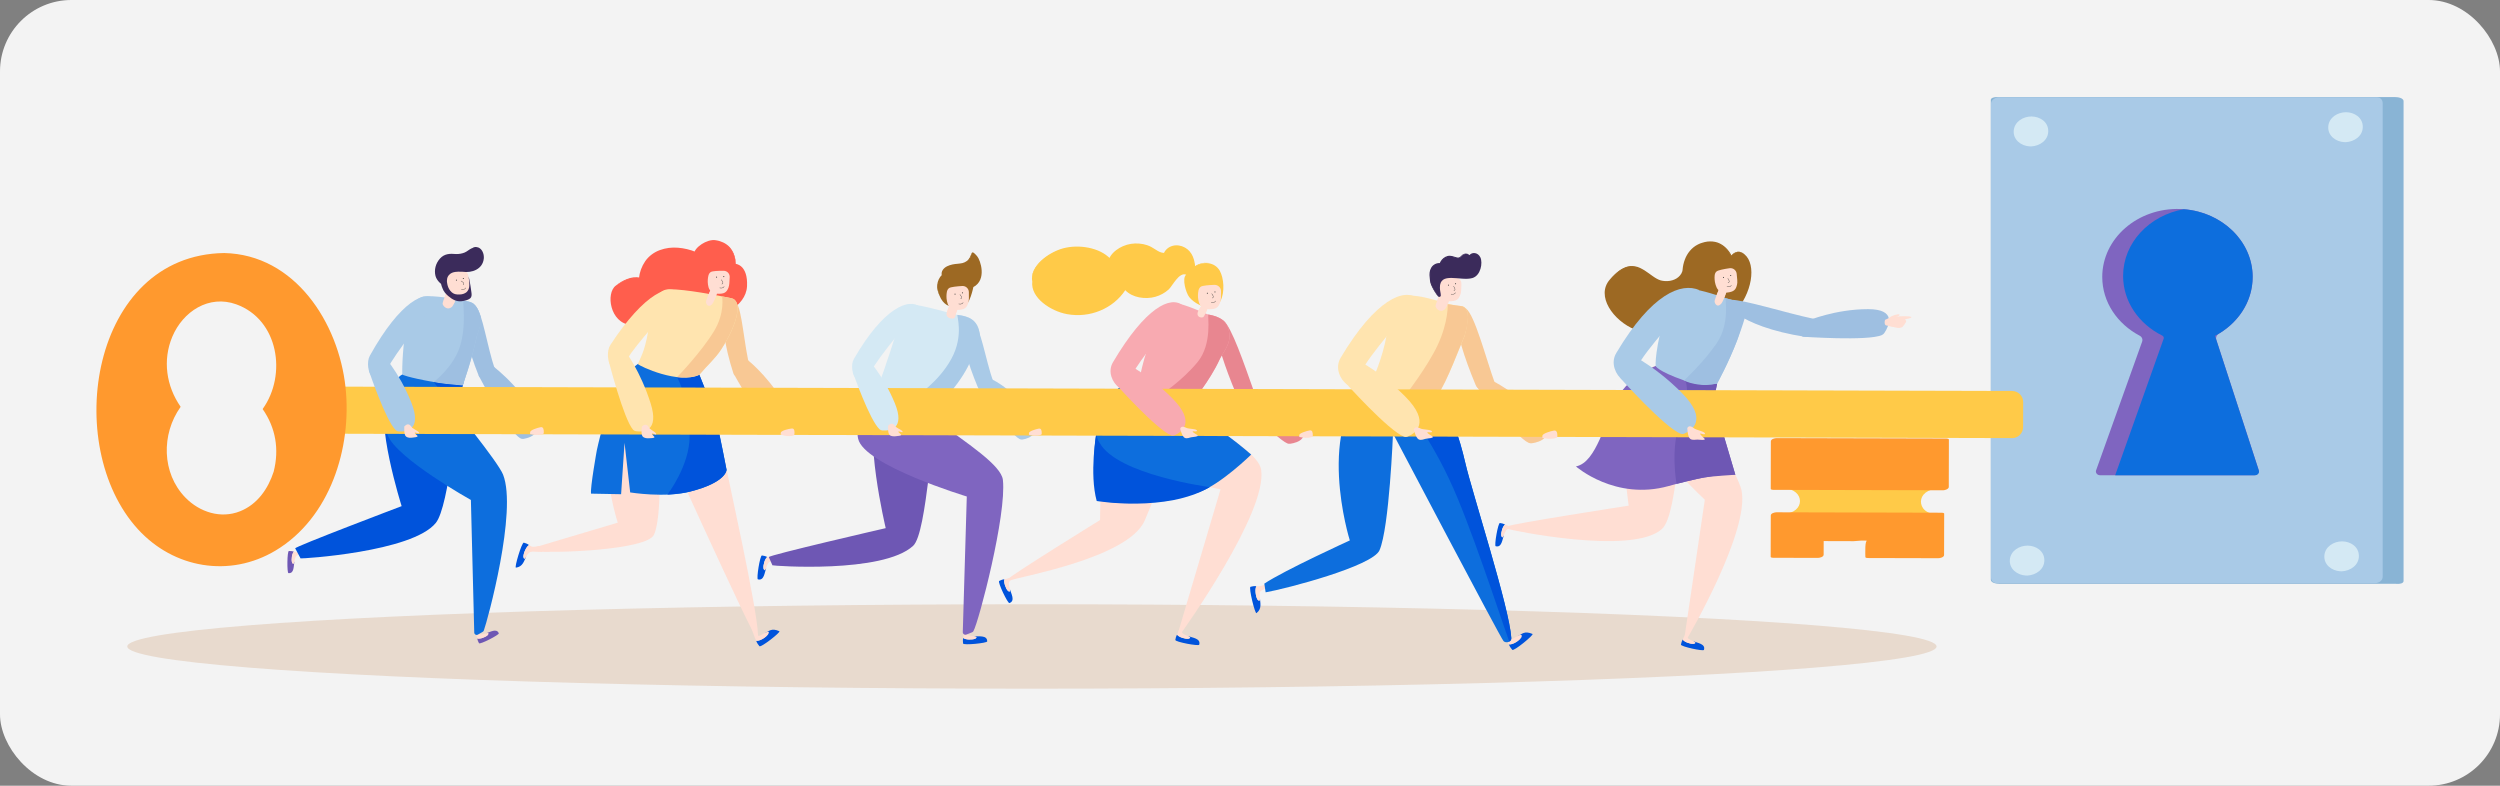 <?xml version="1.0" encoding="UTF-8"?><svg id="_レイヤー_2" xmlns="http://www.w3.org/2000/svg" viewBox="0 0 700 220"><rect x="0" y="0" width="700" height="220" fill="#808080" stroke="none"/><defs><style>.cls-1{fill:#f3f3f3;}.cls-2{fill:#f8aab1;}.cls-3{fill:#f8c894;}.cls-4{fill:#0053db;}.cls-5{fill:#e8dace;}.cls-6{fill:#e88690;}.cls-7{fill:#ffded3;}.cls-8{fill:#ffe4af;}.cls-9{fill:#ffca48;}.cls-10{fill:#ff992e;}.cls-11{fill:#ff5e4d;}.cls-12{fill:#7f65c0;}.cls-13{fill:#9ebfe1;}.cls-14{fill:#9d6923;}.cls-15{fill:#333;}.cls-16{fill:#a9cae7;}.cls-17{fill:#d4e9f4;}.cls-18{fill:#0d6edd;}.cls-19{fill:#6e57b4;}.cls-20{fill:#89b4d5;}.cls-21{fill:#3b2b5b;}.cls-22{fill:none;stroke:#333;stroke-linecap:round;stroke-linejoin:round;stroke-width:.1px;}</style></defs><g id="design-text"><g><rect class="cls-1" y="0" width="700" height="220" rx="20" ry="20"/><g><g><ellipse class="cls-5" cx="288.94" cy="181.01" rx="253.3" ry="11.82"/><g><g><path class="cls-19" d="m80.76,160.47c1.65.18,1.43-1.98,1.67-3.23-.21.34-.5.76-.66.23-.24-.77-.03-2.47.52-2.99-.42-.18-1-.22-1.4-.2-.51.02-.56,6.14-.13,6.19Z"/><path class="cls-7" d="m81.76,157.47c.16.53.53.68.65-.13.1-.72.35-1.32.41-1.45.14-.34.68-.48.68-.48v-.65s-1.1-.23-1.22-.28c-.55.51-.76,2.22-.52,2.99Z"/></g><path class="cls-4" d="m108.66,111.23c-4.03,5.68,3.8,30.49,3.8,30.49,0,0-30.08,11.39-29.8,11.82l1.5,2.81c.09.13,31.26-1.74,37.87-9.94,3.84-4.77,5.79-31.67,7.96-40.23,1-3.96-18.68,1.32-21.34,5.06Z"/><g><path class="cls-19" d="m139.67,177.34c-.61-1.54-2.42-.34-3.64.02.4.02.9.09.51.48-.57.57-2.18,1.17-2.89.93.04.46.27.99.47,1.33.25.45,5.7-2.36,5.54-2.76Z"/><path class="cls-7" d="m136.55,177.84c.39-.39.35-.79-.42-.51-.69.25-1.33.3-1.47.31-.37.03-.74-.38-.74-.38l-.58.3s.31,1.08.32,1.21c.71.25,2.32-.36,2.89-.93Z"/></g><path class="cls-18" d="m108.55,121.84c2.47,6.51,23.3,18.15,23.3,18.15l.94,37.14c.02.51.58.82,1.02.56l1.37-.79c.14-.08.24-.2.29-.35,1.01-2.71,9.42-33.44,5.39-43.66-1.44-3.64-14.68-19.8-14.68-19.8,0,0-1.14-7.36-2.05-8.11-1.81.19-7.99-3.74-12.91.96-4.79,4.57-3.8,12.92-2.67,15.9Z"/><path class="cls-13" d="m133.25,85.82c-3.16-3.12-5.63,3.4.77,19.34.69,1.72,5.49.96,4.61-1.59-2.27-6.62-3.52-15.91-5.38-17.75Z"/><path class="cls-13" d="m134.02,105.15s7.99,15.48,11.7,17.58c.28.16.61.21.92.15,2.18-.38,6.93-2.02,1.67-9.46-5.94-8.41-12.49-12.54-12.49-12.54,0,0,1.77,1.12-1.81,4.27Z"/><path class="cls-16" d="m118.72,83.01c2.53-.41,9.4.81,10.04.91,2.71.43,4.78.72,5.69,4.57.53,2.22-.71,4.53-.98,5.83-1.28,6.21-3.89,13.54-3.89,13.54,0,0-3.2,0-8.17-.89-7.45-1.34-8.76-2.07-8.76-2.07,0,0-.3-4.79,1.33-16.33.1-.74,1.77-5.08,4.74-5.57Z"/><g><path class="cls-7" d="m126.02,79.69s-2.28,4.81-2.07,5.48c.21.67,1.37,1.81,2.55.79,1.17-1.03,1.68-5.65,1.68-5.65l-2.16-.61Z"/><path class="cls-7" d="m126.46,78.07s-1.78,4.26-1.88,4.9c-.21,1.43,2.16,2.65,2.51,2.08.77-1.26,1.52-6.37,1.52-6.37l-2.16-.61Z"/></g><path class="cls-13" d="m129.77,84.19c2.71.43,3.32.4,4.7,4.14.79,2.14-.73,4.69-1,5.99-1.28,6.21-3.89,13.54-3.89,13.54,0,0-2.83-.16-3.77-.26-1.1-.12-4.39-.64-4.39-.64,0,0,5.42-4.04,7.32-9.82,2-6.06.7-13.02,1.03-12.97Z"/><path class="cls-7" d="m131.51,80.2c.12-.42-.14-1.88-.4-3.1-.21-1.01-1.22-1.64-2.22-1.4-1.55.37-3.25.87-3.66,1.27-.65.62-.47,1.68-.36,2.47.11.79.6,2.17,1.19,2.74.54.53,1.9.84,2.61.7,2.15-.42,2.66-1.09,2.84-2.68Z"/><path class="cls-21" d="m125.56,82.94c-.71-.61-1.36-1.32-1.68-2.26,0,0,0,0,0-.01-.16-.36-.28-.72-.36-1.08-.03-.06-.06-.12-.09-.19-.02,0-.04,0-.06-.02-.65-.53-1.25-1.38-1.43-2.1-.43-1.73.04-3.53,1.25-4.88,1.28-1.43,2.87-1.41,4.5-1.27.81.02,1.65-.11,2.4-.42.69-.29,1.22-.82,1.89-1.14.11-.05.21-.09.32-.13.59-.42,1.45-.36,2.08.11.84.62,1.19,1.87,1.08,2.87-.32,2.98-3.35,4.07-5.95,3.67-.41-.02-.82-.03-1.23-.02-1.1.04-2.19.24-2.82,1.27-.26.43-.31.89-.33,1.35.02.12.03.25.04.37,0,.06.01.11.02.17.11.8.39,1.58.9,2.2.46.56,1.04.97,1.92,1.02.98.06,1.73-.04,2.44-.51.2-.13.76-.64.9-1.44.21-1.21-.19-3.14-.17-3.1.35.84.84,4.58.85,4.71,0,0,0,.02,0,.03.04.36.04.64-.05.87-.03.1-.06.19-.11.27-.42.68-1.85.97-2.56,1.06-1.47.19-2.69-.5-3.73-1.4Z"/></g><path class="cls-4" d="m121.42,106.97l6.26,7.97.02-7.16s-4.6-.36-6.28-.8Z"/><g><path class="cls-11" d="m206.02,73.9s.07-5.65-5.74-6.38c-1.99-.25-5.12,1.71-5.57,3.36,0,0-6.06-2.67-11.04.04-4.15,2.25-4.52,7.07-4.52,7.07,0,0-2.57-1-6.69,1.96-2.89,2.08-1.7,10.47,4.12,11.04,9.1.89,10.97-7.33,24.26-2.23,0,0,8.04-2.63,8.33-8.62.29-5.99-3.14-6.25-3.14-6.25Z"/><path class="cls-11" d="m206.02,73.9c-.12-1.35-.55-2.68-1.35-3.74-.78-1.08-1.96-1.79-3.22-2.13-.64-.15-1.3-.3-1.91-.21-.63.09-1.25.32-1.82.61-.58.3-1.13.66-1.61,1.08-.48.42-.89.94-1.05,1.47l-.12.38-.38-.15c-1.5-.58-3.14-.96-4.76-1.07-1.62-.13-3.27.03-4.79.58-1.52.53-2.87,1.51-3.81,2.82-.96,1.29-1.6,2.87-1.83,4.46l-.04.29-.27-.09c-.49-.17-1.11-.19-1.68-.15-.58.04-1.16.16-1.72.34-.57.17-1.11.41-1.65.67l-.79.42-.77.47c.48-.36.96-.72,1.48-1.03.53-.3,1.06-.58,1.63-.79.57-.22,1.16-.39,1.77-.47.62-.07,1.23-.08,1.89.11l-.32.2c.17-1.73.77-3.38,1.75-4.82.99-1.43,2.47-2.53,4.1-3.12,1.63-.61,3.39-.81,5.1-.67,1.72.14,3.38.54,4.99,1.19l-.5.24c.25-.78.76-1.33,1.29-1.8.54-.47,1.14-.85,1.78-1.16.64-.3,1.32-.52,2.05-.6.35-.02.76-.03,1.09.06.34.08.69.11,1.02.24,1.33.41,2.59,1.24,3.32,2.44.77,1.17,1.12,2.56,1.11,3.91Z"/><path class="cls-3" d="m206.12,84.7c-2.93-3.33-6.04,3.47-.78,19.82.57,1.77,5.41,1.34,4.71-1.26-1.8-6.76-2.21-16.59-3.93-18.55Z"/><path class="cls-3" d="m205.46,104.7s7.66,13.78,10.85,15.9c.24.16.53.22.82.19,1.98-.21,6.34-1.38,2.1-8.38-4.8-7.91-10.41-12.03-10.41-12.03,0,0,.05,1.72-3.35,4.32Z"/><path class="cls-7" d="m149.37,154.39c6.33.55,31.76-.39,33.74-4.66,2.81-6.04,1.1-30.06,1.1-30.06,0,0,26.27,58.03,27.04,57.74.07-.03,1.05,1.79,1.01.55-.25-7.97-8.29-43.35-9.18-48.43-.41-2.33-6.02-23.39-7.78-25.09-10.2-9.89-16.39-2.55-16.39-2.55-16.38,12.51-5.94,44.45-5.94,44.45,0,0-15.19,4.52-23.22,6.92l-.38,1.13Z"/><g><path class="cls-4" d="m218.22,176.74c-2.25-1-2.85-.02-4.14.62.46-.04,1.06-.04.71.49-.5.77-2.18,1.75-3.05,1.57.16.54.57,1.13.89,1.51.41.49,6.08-3.97,5.59-4.18Z"/><path class="cls-7" d="m215.07,177.63c.39-.56.26-1.04-.62-.53-.78.45-1.77.92-1.94.96-.45.12-1.01-1.83-1.01-1.83l-1.11-.34s.81,2.28.99,2.73c.13.31.35.72.37.78.92.14,2.75-.95,3.32-1.77Z"/></g><g><path class="cls-4" d="m144.46,158.94c1.93-.25,2.22-1.79,2.9-3.14-.34.32-.8.7-.8.05,0-.95.8-2.82,1.57-3.23-.4-.34-1.02-.57-1.46-.68-.57-.15-2.71,7.06-2.21,6.99Z"/><path class="cls-7" d="m146.56,155.86c0,.65.36.95.75.06.35-.79.75-1.01.85-1.14.54-.65,3.74-.27,3.74-.27l-.89-1.63s-1.82.38-2.2.14c-.26-.16-.64-.35-.69-.39-.77.41-1.57,2.28-1.57,3.23Z"/></g><path class="cls-18" d="m179.85,101.21s-7.92,2.53-12.75,24.92c0,0-1.9,10.58-1.6,12.09l8.41.16.96-14.39,1.58,13.89s9.75,1.59,16.75-.22c10.28-2.66,10.24-6.1,10.24-6.1,0,0-1.85-9.66-2.89-13.91-.79-3.23-4.93-13.18-4.93-13.18l-15.76-3.25Z"/><path class="cls-4" d="m186.87,138.48s3.45-.12,6.32-.83c10.3-2.56,10.24-6.1,10.24-6.1,0,0-1.85-9.66-2.89-13.91-.79-3.23-4.93-13.18-4.93-13.18l-7.14-.77s4.53,6.03,4.62,18.4c.06,8.27-6.22,16.4-6.22,16.4Z"/><path class="cls-8" d="m204.77,83.51c-3.63-.78-12.9-2.56-17.4-2.52-5.03.04-5.4,8.74-5.4,8.74-1.15,8.21-2.32,9.71-3.37,12.19.54.65,11.39,5.72,17.22,3.02,2.35-2.76,4.42-4.52,6.04-6.98,4.44-6.76,6.32-13.72,2.92-14.45Z"/><g><path class="cls-7" d="m199.85,79.4s-2.24,4.56-2.18,5.18c.05.62.71,1.65,1.67.65.96-1,1.93-5.33,1.93-5.33l-1.42-.5Z"/><path class="cls-7" d="m200.38,77.87s-2.01,4.56-2.21,5.15c-.15.46,1.56,1.41,1.88.86.71-1.2,1.75-5.52,1.75-5.52l-1.42-.5Z"/></g><path class="cls-7" d="m203.99,80.46c.2-.35.29-1.72.33-2.88.03-.96-.73-1.75-1.69-1.76-1.48-.01-3.12.06-3.58.33-.72.41-.8,1.41-.87,2.15-.07.74.06,2.08.46,2.73.37.59,1.53,1.18,2.2,1.21,2.03.1,2.64-.39,3.16-1.78Z"/><path class="cls-3" d="m204.77,83.51c-.46-.1-1.03-.22-1.67-.35-.29-.06-.92-.18-.92-.18,0,0,.87,4.61-2.24,9.72-3.72,6.11-10.35,12.89-10.35,12.89,0,0,.79.08,1.17.1,1.84.1,3.6-.09,5.05-.76,2.35-2.76,4.42-4.52,6.04-6.98,4.44-6.76,6.32-13.72,2.92-14.45Z"/></g><g><path class="cls-9" d="m341.61,75.93c-1.44-2.68-4.99-2.9-7.12-1.13-.2-2.38-1.05-4.85-3.75-5.69-1.94-.59-3.94.26-4.62,1.98-1.82.08-3.07-1.46-4.75-2.07-1.4-.5-2.94-.67-4.42-.48-2.48.33-5.3,1.92-6.21,4.22-2.98-3.32-9.1-4.13-13.23-2.97-3.79,1.07-9.31,4.79-8.47,9.07-.53,4.53,5.19,8.26,9.69,9.09,6.44,1.2,12.94-1.54,16.35-6.7,1.98,2.13,5.67,2.64,8.43,1.85,1.39-.4,2.68-1.1,3.72-2.05,1.06-.97,2.9-4.94,4.9-4.14-1.28,1.05-.02,5.16.85,6.26,1.49,1.87,4.07,2.96,6.28,3.08,1.15.41.23-.96,1.18-1.57.72-.46.56,1.14,1.33-.46,1.24-2.57.86-6.37-.17-8.28Z"/><path class="cls-9" d="m338.12,73.6c-1.3-.06-2.58.52-3.52,1.32-.07.06-.17.05-.23-.01-.03-.03-.04-.06-.04-.09h0c-.11-1.02-.32-2.03-.75-2.95-.43-.91-1.14-1.71-2.06-2.18-.92-.47-2.01-.65-2.98-.36-.98.27-1.77.98-2.12,1.86-.04.11-.16.18-.28.19-.83.04-1.63-.26-2.29-.63-.67-.37-1.26-.8-1.88-1.12-1.23-.63-2.72-.88-4.13-.83-1.43.05-2.81.49-4.03,1.19-1.21.69-2.25,1.68-2.74,2.9h0c-.07.17-.26.25-.44.19-.06-.02-.1-.05-.14-.09-1.46-1.63-3.65-2.61-5.89-3.06-2.25-.44-4.63-.48-6.85.07-2.21.58-4.27,1.72-5.99,3.16-.85.73-1.6,1.58-2.12,2.55-.51.97-.77,2.08-.58,3.17-.25-1.08-.06-2.23.43-3.24.49-1.01,1.22-1.91,2.06-2.69.84-.78,1.79-1.46,2.81-2.03,1.02-.57,2.1-1.05,3.25-1.37,2.31-.62,4.77-.66,7.12-.2,2.34.46,4.67,1.46,6.29,3.23l-.58.09c.56-1.4,1.71-2.48,3-3.24,1.3-.76,2.83-1.21,4.37-1.26,1.54-.04,3.1.23,4.49.95.68.36,1.27.8,1.88,1.14.61.35,1.26.58,1.93.56l-.28.19c.41-1.05,1.38-1.89,2.53-2.18,1.15-.32,2.4-.07,3.39.47,1.02.55,1.77,1.45,2.2,2.43.44.99.63,2.04.7,3.07l-.28-.11c1.02-.81,2.57-1.22,3.93-1.11.67.06.48.01-.19.02Z"/><path class="cls-6" d="m345.75,110.39s11.3,12.27,14.69,13.76c.26.11.55.14.85.1,2.02-.3,6.41-1.55,1.65-6.9-5.38-6.04-12.55-8.58-12.55-8.58,0,0-1.3-.72-4.64,1.62Z"/><path class="cls-6" d="m342.6,89.8c-3.54-2.71-3.08,4.74,3.48,20.41.71,1.69,5.63,1.07,4.73-1.44-2.33-6.51-5.95-17.24-8.21-18.97Z"/><g><path class="cls-4" d="m282.64,168.86c1.72-.62.46-2.65.09-4.01-.04.44-.13.99-.55.55-.61-.65-1.22-2.44-.93-3.21-.5.03-1.1.27-1.48.48-.5.27,2.41,6.36,2.87,6.19Z"/><path class="cls-7" d="m282.18,165.4c.41.44.86.42.58-.44-.25-.77-.29-1.48-.3-1.63-.02-.41.45-.81.45-.81l-.31-.65s-1.2.31-1.34.31c-.3.78.32,2.57.93,3.21Z"/></g><path class="cls-7" d="m313.62,111.33c-5.66,5.18-5.6,34.28-5.6,34.28,0,0-25.98,16.05-25.78,16.58l.66.33c1.86-.96,32.92-6.12,37.61-16.74,3.75-8.49,9.74-26.65,13.54-34.32,2-4.04-16.7-3.54-20.44-.13Z"/><g><path class="cls-4" d="m335.78,180.52c.51-1.76-1.87-1.93-3.18-2.44.33.29.72.69.12.77-.88.11-2.69-.45-3.14-1.15-.28.42-.43,1.05-.49,1.48-.08.56,6.56,1.81,6.69,1.34Z"/><path class="cls-7" d="m332.72,178.85c.6-.07.84-.45-.01-.73-.77-.25-1.36-.64-1.49-.72-.34-.22-.39-.84-.39-.84l-.71-.13s-.46,1.15-.54,1.27c.45.7,2.26,1.25,3.14,1.15Z"/></g><path class="cls-7" d="m307.67,123.22c1.16,7.59,34.08,13.79,34.08,13.79l-11.79,39.82c-.1.55.34.46.88.29,0,0,24.25-33.72,22.27-45.68-1.24-7.48-31.47-21-33.33-23.37-1.99-.21,3.49-5.83-2.9-1.9-6.22,3.82-9.73,13.58-9.2,17.05Z"/><path class="cls-2" d="m328.75,84.82c3.07.21,8.84,3.11,9.62,3.25,2.86.52,5.7,1.58,5.91,5.96.12,2.53-2.11,5.14-2.72,6.48-2.92,6.37-7.88,12.13-7.88,12.13,0,0-3.55.66-9.2-1.59-8.48-3.37-5.42-4.47-5.42-4.47,0,0,.3-4.48,4.84-16.51.29-.77,1.25-5.49,4.86-5.25Z"/><g><path class="cls-7" d="m338.48,85.51s-1.19,3.13-1.61,3.31c-.42.18-1.51.09-1.58-.91s1.87-3.2,1.87-3.2l1.31.79Z"/><path class="cls-7" d="m337.53,87.75c-.65-.06-1.42-.34-1.87-.97.29-.53.7-1.07,1.01-1.47l1.52.92c-.18.45-.42,1.03-.66,1.53Z"/></g><path class="cls-7" d="m341.67,84.59c.2-.38.23-1.83.22-3.05,0-1.01-.85-1.81-1.86-1.78-1.57.05-3.29.2-3.77.5-.74.47-.78,1.52-.83,2.3-.05.78.15,2.2.61,2.86.42.61,1.66,1.17,2.37,1.18,2.14.01,2.77-.52,3.25-2.02Z"/><path class="cls-18" d="m316.87,106.16s12.45,5.93,16.81,6.48l-.4,3.26s6.19,1.98,17.05,11.38c0,0-8.47,8.32-14.52,10.48-6.05,2.15-19.39,4.38-28.61,2.24,0,0-1.73-8.84-.25-18.61,1.49-9.77,6.46-13.35,9.91-15.23Z"/><path class="cls-4" d="m338.73,136.39s-25.82-3.42-30.8-12.35c0,0-.73-.81-.97-2.64,0,0-1.97,11.29.12,18.88,0,0,19.43,3.25,31.65-3.89Z"/><path class="cls-6" d="m338.37,88.07c2.86.52,5.7,1.58,5.91,5.96.12,2.53-2.11,5.14-2.72,6.48-2.92,6.37-7.88,12.13-7.88,12.13,0,0-1.31,1.35-3.58.59-1.42-.48-5.14-2.67-5.14-2.67,0,0,5.79-3.69,10.28-9.07,4.42-5.29,2.74-13.48,3.12-13.41Z"/></g><path class="cls-4" d="m324.97,110.56s0,.68,8.32,5.35l.4-3.26s-6.33-1.26-8.71-2.09Z"/><g><g><rect class="cls-20" x="559.41" y="28.16" width="111.61" height="134.31"/><path class="cls-20" d="m670.58,161.48h-111.61c.81.39,1.61.79,2.42,1.18V28.36c-.52.26-1.03.53-1.55.79h111.61c-.81-.39-1.61-.79-2.42-1.18v134.31c0,1.41,3.97,1.69,3.97.39V28.36c0-1.01-1.76-1.18-2.42-1.18h-111.61c-.41,0-1.55.17-1.55.79v134.31c0,1.01,1.76,1.18,2.42,1.18h111.61c2.69,0,.98-1.97-.87-1.97Z"/></g><g><rect class="cls-16" x="559.41" y="28.99" width="105.84" height="132.56"/><path class="cls-16" d="m665.45,159.8h-105.84c.57.56,1.14,1.12,1.71,1.68V28.92c-.71.6-1.42,1.21-2.13,1.81h105.84c-.57-.56-1.14-1.12-1.71-1.68v132.56c0,2.42,3.83,1.99,3.83-.13V28.92c0-1.02-.66-1.68-1.71-1.68h-105.84c-.89,0-2.13.82-2.13,1.81v132.56c0,1.02.66,1.68,1.71,1.68h105.84c2.26,0,3.02-3.49.42-3.49Z"/></g><path class="cls-12" d="m632.42,131.56l-11.84-36.39c-.22-.66.08-1.37.72-1.75,5.82-3.48,9.61-9.5,9.44-16.32-.25-9.98-9.19-18.2-20.23-18.58-12-.41-21.88,8.26-21.88,19.02,0,7.02,4.21,13.15,10.47,16.45.64.34.93,1.02.7,1.66l-12.89,36.03c-.25.69.32,1.39,1.12,1.39h43.13c.87,0,1.49-.76,1.25-1.51Z"/><path class="cls-18" d="m620.21,94.03c6.29-3.29,10.53-9.44,10.53-16.48,0-9.98-8.5-18.16-19.3-18.96-9.67,1.72-16.97,9.42-16.97,18.67,0,7.2,4.43,13.46,10.95,16.7.35.18.53.55.4.89l-13.57,38.22h39.16c.74,0,1.28-.65,1.07-1.29l-12.28-37.74Z"/><g><path class="cls-17" d="m568.68,40.15c-1.85,0-3.34-1.5-3.34-3.34s1.5-3.34,3.34-3.34,3.34,1.5,3.34,3.34-1.5,3.34-3.34,3.34Z"/><path class="cls-17" d="m569.02,39.3c-1.2-.06-2.03-1.07-2.17-2.23-.12-1.02.48-2.7,1.71-2.74,2.52-.08,2.64,4.83.06,4.97-.49.03-1.48.3-1.44.95.05.66,1.08.77,1.55.75,2.39-.13,4.78-1.68,4.78-4.3s-2.38-4.08-4.7-4.09c-2.32,0-4.74,1.45-4.96,3.93-.23,2.61,2.09,4.33,4.48,4.45.55.03,1.59-.07,1.8-.72.2-.64-.63-.95-1.11-.98Z"/></g><g><path class="cls-17" d="m656.75,38.95c-1.85,0-3.34-1.5-3.34-3.34s1.5-3.34,3.34-3.34,3.34,1.5,3.34,3.34-1.5,3.34-3.34,3.34Z"/><path class="cls-17" d="m657.09,38.11c-1.2-.06-2.03-1.07-2.17-2.23-.12-1.02.48-2.7,1.71-2.74,2.52-.08,2.64,4.83.06,4.97-.49.03-1.48.3-1.44.95.05.66,1.08.77,1.55.75,2.39-.13,4.78-1.68,4.78-4.3s-2.38-4.08-4.7-4.09c-2.32,0-4.74,1.45-4.96,3.93-.23,2.61,2.09,4.33,4.48,4.45.55.03,1.59-.07,1.8-.72.2-.64-.63-.95-1.11-.98Z"/></g><g><path class="cls-17" d="m567.59,160.31c-1.85,0-3.34-1.5-3.34-3.34s1.5-3.34,3.34-3.34,3.34,1.5,3.34,3.34-1.5,3.34-3.34,3.34Z"/><path class="cls-17" d="m567.93,159.46c-1.2-.06-2.03-1.07-2.17-2.23-.12-1.02.48-2.7,1.71-2.74,2.52-.08,2.64,4.83.06,4.97-.49.03-1.48.3-1.44.95.05.66,1.08.77,1.55.75,2.39-.13,4.78-1.68,4.78-4.3s-2.38-4.08-4.7-4.09c-2.32,0-4.74,1.45-4.96,3.93-.23,2.61,2.09,4.33,4.48,4.45.55.03,1.59-.07,1.8-.72.2-.64-.63-.95-1.11-.98Z"/></g><g><path class="cls-17" d="m655.66,159.12c-1.85,0-3.34-1.5-3.34-3.34s1.5-3.34,3.34-3.34,3.34,1.5,3.34,3.34-1.5,3.34-3.34,3.34Z"/><path class="cls-17" d="m656,158.27c-1.2-.06-2.03-1.07-2.17-2.23-.12-1.02.48-2.7,1.71-2.74,2.52-.08,2.64,4.83.06,4.97-.49.03-1.48.3-1.44.95.05.66,1.08.77,1.55.75,2.39-.13,4.78-1.68,4.78-4.3s-2.38-4.08-4.7-4.09c-2.32,0-4.74,1.45-4.96,3.93-.23,2.61,2.09,4.33,4.48,4.45.55.03,1.59-.07,1.8-.72.2-.64-.63-.95-1.11-.98Z"/></g></g><g><path class="cls-16" d="m273.88,108.58s8.35,12.58,11.62,14.36c.25.13.53.17.81.13,1.93-.32,6.11-1.71,1.48-8.01-5.24-7.11-10.75-9.15-10.75-9.15l-3.16,2.67Z"/><path class="cls-4" d="m212.21,162.22c1.76.46,1.87-1.92,2.33-3.23-.28.34-.67.74-.76.14-.13-.87.37-2.69,1.05-3.16-.43-.26-1.05-.39-1.48-.44-.56-.06-1.6,6.57-1.14,6.69Z"/><path class="cls-7" d="m213.78,159.13c.09.6.47.82.72-.04.23-.77.59-1.37.68-1.5.21-.35.82-.41.82-.41l.11-.7s-1.15-.42-1.28-.5c-.68.47-1.18,2.28-1.05,3.16Z"/><path class="cls-19" d="m246.09,114.24c-4.63,6.07,1.91,33.64,1.91,33.64,0,0-32.96,7.6-32.73,8.11l1.01,2.29c.07.16,30.9,2.38,39.39-5.44,4.03-3.71,4.94-34.08,8.31-42.16,1.73-4.13-8.51-8.76-17.9,3.56Z"/><path class="cls-4" d="m276.42,179.59c0-1.82-2.33-1.32-3.72-1.44.4.18.88.46.33.7-.81.35-2.69.32-3.32-.22-.15.48-.12,1.12-.05,1.55.08.56,6.76-.11,6.76-.59Z"/><path class="cls-7" d="m273.03,178.85c.55-.24.68-.66-.22-.69-.8-.03-1.48-.23-1.63-.27-.39-.12-.6-.69-.6-.69l-.71.07s-.12,1.22-.16,1.36c.63.54,2.51.56,3.32.22Z"/><path class="cls-12" d="m240.28,122.85c1.63,7.45,30.42,16.17,30.42,16.17l-1.12,37.89c-.06.56.49.98,1.01.77l1.61-.64c.16-.06.29-.18.37-.33,1.53-2.77,9.32-32.62,8.24-42.34-.45-4.07-9.93-10.21-17.53-15.81-6.37-4.7-11.01-9.2-11.92-10.22-1.99-.08-1.97-2.71-4.2-1.38-6.23,3.72-7.63,12.47-6.89,15.88Z"/><path class="cls-17" d="m254.76,85.22c3.06.01,12.57,2.87,13.35,2.96,2.87.33,5.76,1.2,6.24,5.54.28,2.5-1.76,5.23-2.29,6.6-2.49,6.5-8.77,12.65-8.77,12.65,0,0-1.01.22-6.75-1.65-8.63-2.81-10.54-3.53-10.54-3.53,0,0,1.97-4.87,5.71-17.09.24-.79-.54-5.48,3.06-5.47Z"/><path class="cls-16" d="m268.11,88.17c2.87.33,5.76,1.2,6.24,5.54.28,2.5-1.76,5.23-2.29,6.6-2.49,6.5-8.77,12.65-8.77,12.65,0,0-1.63-.1-2.72-.37-1.3-.33-4.38-1.39-4.38-1.39,0,0,6.48-3.96,10.19-10.72,3.66-6.68,1.36-12.35,1.73-12.31Z"/><g><path class="cls-7" d="m268.15,85.54s-.51,3.32-.95,3.54c-.44.22-1.76.23-2.13-.8-.37-1.03,1.3-3.45,1.3-3.45l1.78.7Z"/><path class="cls-7" d="m268.62,84.1s-.54,3.31-.97,3.54c-.43.23-1.7.25-2.05-.77-.35-1.02,1.3-3.45,1.3-3.45l1.71.68Z"/></g><path class="cls-14" d="m265.97,85.71s-1.84-.2-2.95-3.02c-1.45-3.68.96-5.58.96-5.58,0,0-.89-2.55,4.37-3,5.25-.45,2.4-5.62,5.23-2.39.94,1.07,2.83,6.63-1.04,8.66,0,0-.99,5.03-2.67,5.44-1.68.41-3.9-.11-3.9-.11Z"/><path class="cls-7" d="m271.13,84.75c.19-.37.19-1.79.15-2.98-.03-.99-.87-1.75-1.85-1.69-1.52.09-3.21.27-3.66.57-.71.47-.73,1.5-.76,2.26-.03.76.19,2.14.65,2.78.42.59,1.64,1.11,2.34,1.1,2.09-.03,2.69-.57,3.13-2.04Z"/><path class="cls-16" d="m272.42,89.88c-3.39-2.59-4.92,3.52,1.36,18.52.68,1.62,5.26,1.06,4.4-1.34-2.23-6.23-3.59-15.52-5.76-17.18Z"/><path class="cls-14" d="m263.02,82.69c-.21-.46-.39-.94-.5-1.44-.12-.5-.14-1.02-.09-1.54.06-.52.2-1.03.43-1.51.23-.48.53-.91.95-1.3l-.09.3c-.17-.58-.05-1.17.27-1.64.32-.46.76-.79,1.22-1.01.93-.45,1.93-.62,2.91-.69.49-.05.93-.1,1.39-.2.44-.13.87-.31,1.23-.59.36-.28.64-.66.86-1.08.11-.21.19-.44.28-.66.09-.22.16-.48.35-.63-.17.18-.18.44-.25.67-.06.24-.12.47-.2.71-.16.47-.43.92-.81,1.26-.77.7-1.82.97-2.79,1.06-.94.11-1.89.29-2.7.69-.41.19-.77.46-1.01.8-.24.33-.32.78-.24,1.13v.02c.03.11-.01.21-.09.28-.34.28-.64.68-.88,1.08-.23.41-.4.87-.49,1.35-.07.48-.1.97-.06,1.46.04.5.16.98.29,1.47Z"/></g><g><path class="cls-3" d="m413.43,108.24s10.9,14.13,14.6,15.76c.28.12.61.16.93.11,2.2-.33,7.01-1.7,1.8-7.55-5.88-6.61-13.16-10.09-13.16-10.09,0,0-.54-.79-4.18,1.77Z"/><path class="cls-3" d="m410.49,86.4c-3.87-2.97-4.44,4.36,2.74,21.51.78,1.85,6.31,2.11,5.33-.63-2.55-7.12-5.6-18.99-8.07-20.88Z"/><g><path class="cls-4" d="m429.1,177.5c-2.34-.98-2.94.05-4.26.74.47-.05,1.09-.06.75.49-.5.8-2.2,1.86-3.11,1.69.18.55.62,1.15.95,1.53.43.49,6.18-4.24,5.67-4.45Z"/><path class="cls-7" d="m425.9,178.62c.39-.59.22-1.21-.68-.67-.8.49-1.8.99-1.98,1.04-.46.14-1.09-1.86-1.09-1.86l-1.15-.32s.89,2.34,1.09,2.79c.14.31.38.73.4.8,1.04.21,2.83-.92,3.4-1.78Z"/></g><g><path class="cls-4" d="m351.82,171.67c1.58-1.23,1.04-2.76.95-4.3-.13.46-.35,1.04-.69.46-.5-.85-.76-2.93-.29-3.69-.53-.09-1.2.03-1.65.16-.58.17,1.27,7.69,1.68,7.38Z"/><path class="cls-7" d="m352.08,167.83c.34.58.81.66.7-.34-.1-.89-.02-1.49,0-1.66.14-.86,2.89-1.19,2.89-1.19l-1.18-1.08s-1.42.58-1.88.57c-.32-.01-.76.02-.82.01-.47.77-.21,2.85.29,3.69Z"/></g><path class="cls-18" d="m354.39,165.85c5.75-1,29.93-7.32,31.87-11.77,2.75-6.3,3.78-32.69,3.78-32.69,0,0,30.04,57.12,30.94,58.11.55.61,2.25.43,2.18-.85-.45-8.21-11.06-41.1-12.85-48.91-3.61-15.77-8.48-20.46-10.34-22.17-10.76-9.95-15.65-2.03-15.65-2.03-16.59,13.3-6.37,45.78-6.37,45.78,0,0-18.3,8.34-23.94,12.1l.37,2.43Z"/><path class="cls-4" d="m408.1,139.44c6.04,14.49,14.33,40.33,14.54,40.2.32-.19.55-.51.53-1-.45-8.21-11.06-41.1-12.85-48.91-3.61-15.77-8.48-20.46-10.34-22.17-4.73-4.37-8.32-3.68-6.49,2.83,2.33,8.3,7.79,12.69,14.61,29.04Z"/><path class="cls-8" d="m409.04,85.69c-3.82-.06-11.2-3.86-16.59-2.72-1.63.34-3.63,7.21-3.63,7.21-.99,8.5-3.68,14.14-4.71,16.72.58.65,12.53,6.46,18.48,3.54,2.36-2.91,6.7-14.77,7.48-16.31.97-3.56,1.77-8.38-1.02-8.43Z"/><g><path class="cls-7" d="m404.22,80.44s-2.44,4.68-2.26,5.36c.18.68,1.29,1.85,2.5.88,1.2-.97,1.88-5.54,1.88-5.54l-2.12-.69Z"/><path class="cls-7" d="m404.72,78.85s-2.13,4.7-2.31,5.32c-.14.48,2.46,1.68,2.83,1.13.81-1.22,1.59-5.76,1.59-5.76l-2.12-.69Z"/></g><path class="cls-7" d="m408.93,82.44c.2-.36.26-1.79.27-2.98,0-.99-.8-1.79-1.79-1.77-1.53.02-3.22.14-3.69.42-.73.44-.79,1.47-.85,2.23-.06.76.11,2.15.54,2.81.4.6,1.6,1.18,2.3,1.19,2.09.05,2.71-.46,3.21-1.91Z"/><path class="cls-3" d="m409.04,85.69c-.94-.12-3.68-.5-3.68-.5,0,0,.26,4.89-2.84,11.5-2.77,5.9-8.82,13.77-8.82,13.77,0,0,5.6,1.79,8.88-.03,2.36-2.91,6.7-14.77,7.48-16.31.98-3.28,1.96-8.05-1.02-8.43Z"/><path class="cls-21" d="m400.77,75.3c.47-.98,1.51-1.55,2.5-1.41.31-.83.87-1.51,1.68-1.87,1.08-.48,1.81-.07,2.84.19,1.42.35,1.28-.96,2.53-1.12.48-.07.84.08,1.12.35.78-.95,2.4-.77,3.07.64.71,1.51.11,5.1-2.27,5.78-3.27.94-9.17-1.95-9.07,2.73.02.93.24,1.38.26,2.11,0,.43-.47.56-.74.32-.31-.27-1.93-2.92-2.11-4.17-.06-.36-.11-.76-.1-1.16-.12-.85-.03-1.75.29-2.39Z"/><path class="cls-21" d="m402.68,83.02c-.34-.36-.6-.78-.87-1.19-.26-.42-.52-.84-.74-1.28-.22-.44-.43-.89-.57-1.38-.13-.5-.13-.99-.19-1.49v.03c-.13-.93-.07-1.93.45-2.79.51-.84,1.53-1.38,2.53-1.23l-.21.12c.29-.79.86-1.5,1.62-1.89.38-.19.81-.32,1.24-.31.43,0,.84.13,1.22.25.38.11.76.27,1.13.26.38.01.65-.27.94-.56.54-.63,1.64-.79,2.2-.15-.29-.28-.71-.39-1.1-.31-.4.06-.72.28-.97.59-.24.29-.58.66-1.05.67-.45.03-.84-.13-1.22-.22-.77-.24-1.54-.3-2.21.09-.67.35-1.17.99-1.42,1.71-.03.09-.12.14-.2.13h0c-.83-.11-1.71.32-2.16,1.04-.46.72-.54,1.67-.43,2.54v.03c.05.47.03.97.13,1.42.11.46.3.91.5,1.35.2.44.41.88.64,1.31.24.43.46.86.77,1.24Z"/></g><g><g><path class="cls-4" d="m418.79,152.94c1.71.47,1.84-1.84,2.31-3.12-.27.32-.66.71-.74.13-.12-.85.39-2.61,1.06-3.06-.41-.26-1.02-.4-1.44-.45-.54-.07-1.64,6.38-1.19,6.5Z"/><path class="cls-7" d="m420.36,149.95c.08.58.45.81.71-.03.23-.74.6-1.33.68-1.46.21-.34.8-.39.8-.39l.11-.69s-1.12-.43-1.24-.5c-.67.45-1.18,2.21-1.06,3.06Z"/></g><path class="cls-7" d="m457.23,108.81c-5.22,5.29-1.2,32.77-1.2,32.77,0,0-33.83,5.24-33.61,5.74l-.14.81c.07.15,34.68,7.52,43.04.01,4.86-4.37,4.67-33.34,8.42-41.99,1.73-4-13.06-.84-16.5,2.65Z"/><g><path class="cls-4" d="m477.1,181.98c.54-1.69-1.76-1.92-3.01-2.45.31.29.68.69.1.74-.86.08-2.59-.51-3.01-1.2-.28.4-.44,1-.52,1.42-.09.54,6.3,1.93,6.44,1.48Z"/><path class="cls-7" d="m474.19,180.28c.58-.05.83-.41,0-.71-.73-.26-1.3-.65-1.43-.74-.33-.23-.35-.82-.35-.82l-.68-.14s-.48,1.1-.56,1.22c.42.69,2.15,1.28,3.01,1.2Z"/></g><path class="cls-7" d="m459.8,117.65c1.5,7.28,17.55,22.28,17.55,22.28l-5.61,37.94c-.07.54.29.89.8.7,0,0,17.57-29.96,15.06-41.42-.89-4.08-12.08-23.36-12.08-23.36,0,0,.05-7.94-.77-8.89-1.94-.1-7.77-5.31-13.76-1.19-5.82,4-1.87,10.62-1.18,13.94Z"/><path class="cls-12" d="m463.57,102.46s-7.34,2.86-10.55,8.75c-3.71,6.78-5.97,18.26-11.76,19.39,0,0,10.99,9.66,25.92,5.5s18.71-3.17,18.71-3.17l-6.1-20.6,1-4.95-17.22-4.92Z"/><path class="cls-19" d="m469.44,135.49s5.85-1.5,7.84-1.82c2.14-.34,8.62-.74,8.62-.74l-6.1-20.6,1-4.95-9.31-1.6s2.47,3.13-.83,11.55c-3.15,8.04-1.22,18.16-1.22,18.16Z"/><path class="cls-14" d="m484.76,71.71s-2.56-5.73-8.64-3.32c-4.14,1.64-4.67,6.11-4.73,7.22s-1.65,3.83-5.88,3.3c-4.22-.53-7.45-8.95-14.75-.64-4,4.55.88,11.53,7.14,14.07,6.26,2.54,21.52,1.95,27.5-4.46,5.37-5.76,6.4-13.8,3.12-16.62-2.24-1.92-3.75.44-3.75.44Z"/><path class="cls-14" d="m488.51,71.27c-.29-.22-.59-.42-.93-.55-.33-.14-.7-.17-1.04-.12-.7.1-1.3.6-1.68,1.17-.03.05-.1.06-.15.03-.02-.01-.03-.02-.03-.04h0c-.85-1.58-2.22-2.94-3.92-3.48-.85-.26-1.75-.29-2.62-.17-.43.09-.87.16-1.29.32l-.63.21-.6.28c-1.58.81-2.74,2.28-3.34,3.95-.3.84-.49,1.72-.56,2.6,0,.49-.2,1.02-.45,1.42-.25.42-.57.8-.95,1.12-.74.64-1.68,1.01-2.62,1.16-.96.13-1.89.13-2.84-.15-1.86-.62-3.17-2-4.68-2.99-.76-.47-1.54-.95-2.42-1.11-.86-.18-1.78-.15-2.61.18-1.71.6-3.09,1.89-4.37,3.18,1.2-1.37,2.53-2.72,4.28-3.43.86-.38,1.85-.44,2.78-.27.95.15,1.78.63,2.58,1.1.79.5,1.52,1.06,2.26,1.58.74.53,1.5,1.01,2.33,1.26,1.67.42,3.64.18,4.94-.94.64-.55,1.15-1.33,1.18-2.14.08-.94.29-1.87.62-2.75.65-1.77,1.92-3.36,3.63-4.22l.65-.3.67-.22c.44-.17.92-.22,1.38-.31.94-.1,1.91-.04,2.81.26,1.8.64,3.2,2.09,3.99,3.77h-.19c.23-.33.5-.58.81-.79.31-.21.67-.36,1.04-.39.37-.03.75.02,1.08.18.34.14.63.37.91.61Z"/><path class="cls-16" d="m473.38,80.96c2.73,0,9.18,2.32,9.85,2.54,2.78.92,4.21.54,4.51,4.75.18,2.43-.82,5.69-1.33,7.01-2.41,6.32-5.61,12.12-5.61,12.12,0,0-4.16.94-9.24-.85-7.62-2.69-7.98-4.07-7.98-4.07,0,0-.39-4.7,3.29-16.57.24-.76,3.31-4.92,6.52-4.93Z"/><g><path class="cls-7" d="m482.47,78.63s-2.45,5.07-2.39,5.76c.06.69.77,1.82,1.81.7,1.05-1.11,2.12-5.92,2.12-5.92l-1.54-.54Z"/><path class="cls-7" d="m483.05,76.93s-2.21,5.07-2.42,5.73c-.16.51,1.69,1.54,2.04.93.77-1.34,1.93-6.12,1.93-6.12l-1.54-.54Z"/></g><path class="cls-7" d="m486.38,79.62c.16-.39.03-1.81-.11-2.99-.12-.98-1.02-1.67-2-1.53-1.52.22-3.19.55-3.61.89-.67.53-.6,1.56-.56,2.33.04.77.38,2.12.89,2.72.47.55,1.74.97,2.44.9,2.09-.21,2.64-.8,2.95-2.31Z"/><path class="cls-13" d="m483.23,83.5c2.78.92,6.71.86,5.51,4.9-.96,3.24-1.82,5.53-2.33,6.86-2.41,6.32-5.61,12.12-5.61,12.12,0,0-2.3.57-4.27.4-3.35-.29-4.98-1.25-4.98-1.25,0,0,5.51-5.13,9.14-10.45,3.83-5.61,2.2-12.69,2.54-12.58Z"/><path class="cls-13" d="m504.64,94.27s18.48,1.3,22.3-.46c.29-.13.54-.36.72-.64,1.26-1.94,3.51-6.61-4.61-6.61-9.18,0-16.9,3.25-16.9,3.25,0,0-.98-.13-1.51,4.46Z"/><path class="cls-13" d="m484.63,83.96c-3.46.08,1.73,7.41,20.8,10.35,2.06.32,5.3-4.44,2.33-5.06-7.68-1.61-19.5-5.38-23.13-5.3Z"/><path class="cls-7" d="m527.74,90.67c.05.25.25.45.51.48.66.08.81.29,2.05.44,0,0,1.79.61,2.49-.15,0,0,.95-1.09.94-1.55,0-.14-.32-.48-.32-.48,0,0,2.06-.35,1.77-.64-.29-.29-3.19-.34-4.17-.04,0,0,1.06-.37.84-.66s-2.33.33-2.79.87c0,0-.69.42-1.09.54-.27.08-.31.73-.23,1.18Z"/></g><g><g><path class="cls-9" d="m562.92,121.87l-479-1.24.03-11.6,479,1.24c1.51,0,2.74,1.23,2.73,2.75l-.02,6.12c0,1.51-1.23,2.74-2.75,2.73Z"/><path class="cls-9" d="m563.37,122.67h0l-479.44-1.25c-.44,0-.8-.36-.8-.8l.03-11.6c0-.21.09-.41.24-.56.15-.15.35-.23.56-.23h0l479.44,1.25c.83,0,1.6.33,2.19.91.58.59.9,1.36.9,2.19l-.02,7.01c0,1.7-1.39,3.09-3.09,3.09Zm0-1.6h0c.82,0,1.5-.67,1.5-1.49l.02-7.01c0-.4-.15-.78-.44-1.06-.28-.28-.66-.44-1.06-.44l-478.64-1.24-.03,10,478.64,1.24Z"/></g><path class="cls-9" d="m537.87,140.4c0-1.75,1.62-3.52,5.35-3.73l-44.27-.12c3.62.28,5.04,2.04,5.04,3.76,0,1.72-1.44,3.47-5.06,3.73l43.9.11c-3.73-.23-4.97-2.01-4.97-3.76Z"/><g><path class="cls-10" d="m61.99,71.29c-18.79-.05-34.08,19.38-34.14,43.39-.06,24.01,15.12,43.52,33.92,43.56,18.79.05,34.08-19.38,34.14-43.39.06-24.01-15.12-43.52-33.92-43.56Zm15.79,60.52c-2.83,9.7-12.17,15.01-20.86,11.86-8.7-3.15-13.45-13.56-10.63-23.25.69-2.36,1.77-4.45,3.12-6.23-3.53-4.71-4.89-11.27-3.06-17.53,2.83-9.7,12.17-15.01,20.86-11.86,8.7,3.15,13.45,13.56,10.63,23.25-.69,2.36-1.77,4.45-3.12,6.23,3.53,4.71,4.88,11.27,3.06,17.53Z"/><g><path class="cls-10" d="m62.75,70.85c-37.35.57-45.5,53.96-24.13,77.33,10.03,10.97,25.68,13.66,38.53,5.98,15.29-9.15,21.42-28.75,19.6-45.71-1.94-18.06-14.15-37.19-34-37.6-.46,0-2.61.87-1.51.89,15.48.32,26.67,13.13,31.06,27.04,4.71,14.91,2.8,32.46-6.33,45.34-4.73,6.67-11.72,12.27-20,13.43-7.46,1.05-14.92-1.48-20.78-6.07-12.1-9.47-17.05-25.92-16.04-40.8,1.17-17.39,12.36-38.64,32.1-38.95.46,0,2.6-.91,1.51-.89Z"/><path class="cls-10" d="m76.64,132.03c-1.56,4.82-4.56,9.18-9.41,11.12-5.42,2.17-11.35.25-15.32-3.83-6.66-6.84-6.76-17.78-1.37-25.35,0-.03.01-.06.02-.1-4.01-5.75-5.07-13.05-2.31-19.6,2.97-7.05,10.24-11.84,17.93-9.05,11.86,4.3,14.18,19.76,7.4,29.25,0,.03-.01.06-.02.1,3.65,5.23,4.65,11.26,3.08,17.44-.1.41,2.14.12,2.28-.43.79-3.12,1.08-6.26.5-9.45-.68-3.69-3.91-7.01-2.02-10.48,2.82-5.18,3.17-11.55,1.03-17.03-3.57-9.14-13.51-13.5-22.57-9.78-4.47,1.84-7.99,5.41-9.87,9.85-1.19,2.81-1.72,5.94-1.57,8.98.08,1.53.34,3.05.76,4.53.52,1.83,1.9,3.49,2.36,5.24.52,1.98-.84,3.2-1.57,4.9-.62,1.44-1.06,2.97-1.33,4.51-.48,2.78-.4,5.63.27,8.37,1.3,5.32,4.85,10.18,9.94,12.41,10.05,4.4,20.9-2.2,24.08-12.06.12-.37-2.09-.14-2.28.43Z"/></g></g><g><rect class="cls-10" x="514.15" y="106.22" width="13.25" height="47.53" transform="translate(389.44 650.41) rotate(-89.85)"/><path class="cls-10" d="m544.98,136.04c-11.01-.03-22.03-.06-33.04-.09-3.01,0-6.02-.02-9.02-.02-1.4,0-3.7.43-5.04-.01-.78-.26.24.73.27-.22.05-1.38,0-2.76.01-4.14,0-2.86.01-5.72.02-8.58-.54.31-1.08.62-1.62.93,11.01.03,22.03.06,33.04.09,3.01,0,6.02.02,9.02.02,1.4,0,3.7-.43,5.04.01.78.26-.24-.73-.28.22-.05,1.38,0,2.76-.01,4.14,0,2.86-.01,5.72-.02,8.58,0,.65,2.31.24,2.31-.62.01-4.42.02-8.83.03-13.25,0-.27-.54-.31-.7-.31-15.84-.04-31.69-.08-47.53-.12-.53,0-1.61.25-1.62.93-.01,4.42-.02,8.83-.03,13.25,0,.27.54.31.7.31,15.84.04,31.69.08,47.53.12.83,0,2.47-1.24.92-1.24Z"/></g><g><polygon class="cls-10" points="532.14 144.13 523.48 144.11 520.73 144.1 512.83 144.08 496.97 144.04 496.94 155.57 509.46 155.61 509.47 150.89 523.46 150.93 523.45 155.64 543.18 155.69 543.21 144.16 532.14 144.13"/><path class="cls-10" d="m532.61,143.53c-11.72-.03-23.45-.06-35.17-.09-.51,0-1.62.25-1.62.91,0,3.85-.02,7.69-.03,11.54,0,.26.54.29.69.29,4.17.01,8.34.02,12.52.03.51,0,1.62-.25,1.62-.91,0-1.57,0-3.14.01-4.71-.54.3-1.08.61-1.62.91,3.34,0,6.68.02,10.01.03.64,0,3.45-.41,3.93.01-.87-.76-.65,3.65-.65,4.42,0,.26.54.29.69.29,6.58.02,13.15.03,19.73.05.51,0,1.62-.25,1.62-.91,0-3.85.02-7.69.03-11.54,0-.26-.54-.29-.69-.29-3.69,0-7.37-.02-11.06-.03-.8,0-2.48,1.2-.93,1.2,1.84,0,3.69,0,5.53.01,1.21,0,2.43,0,3.64,0,.4,0,.88-.08,1.28,0,1.07.23-.09-.27-.08-.22.45,1.61-.01,4.05-.01,5.7,0,1.92,0,3.85-.01,5.77.54-.3,1.08-.61,1.62-.91-4.31-.01-8.62-.02-12.93-.03-1.92,0-4.28.35-6.18-.02-.04,0-.51.05-.57,0,.98.85.57-.67.66-.93.3-.99,0-2.43,0-3.49,0-.26-.54-.29-.69-.29-4.67-.01-9.33-.02-14-.04-.51,0-1.62.25-1.62.91,0,1.57,0,3.14-.01,4.71.54-.3,1.08-.61,1.62-.91-1.83,0-3.65,0-5.48-.01-1.36,0-5.74.75-6.88-.02.91.61.41-.48.54-1.22.21-1.2,0-2.64,0-3.86,0-2.05.01-4.11.02-6.16-.54.3-1.08.61-1.62.91,11.72.03,23.45.06,35.17.09.8,0,2.48-1.2.93-1.2Z"/></g></g><g><path class="cls-16" d="m122.06,84.19c-2.73-3.42-9.98.08-18.51,15.42-.92,1.66-.58,4.97.91,6.15l2.83,1.88s.74-3.83,2.2-6.17c3.79-6.06,11.2-14.98,12.57-17.28Z"/><path class="cls-16" d="m103.3,103.82s4.69,13.98,7.54,16.66c.22.2.5.32.79.33,2.03.13,6.63-.3,3.55-8.08-3.48-8.79-8.43-13.9-8.43-13.9,0,0,.43,2.95-3.45,4.99Z"/><path class="cls-7" d="m113.21,119.38s-.17,2.22.41,2.78c.52.51,1.36.42,1.72.39.76-.07,1.52-.15,1.58-.4.06-.23-.96-.76-.76-1.04.07-.1,1.03.3,1.11.23.44-.39-1.23-1.05-1.82-1.53-.3-.24-.87-1.82-2.23-.43Z"/></g><path class="cls-7" d="m148.45,120.96c.1-.57,2.01-1.18,2.95-1.35.77-.14.89.74.86,1.5,0,.23-.08.44-.31.44,0,0-.46.26-1.76.26-.44,0-1.75-.27-1.75-.27,0,0-.02-.43,0-.58Z"/><g><path class="cls-8" d="m190.48,82.49c-2.49-3.61-9.98-.62-19.58,14.1-1.04,1.59-.92,4.93.48,6.21l2.69,2.08s1.01-3.78,2.64-6.01c4.21-5.79,12.24-14.19,13.77-16.38Z"/><path class="cls-8" d="m170.41,100.98s4.22,16.48,6.88,19.37c.2.22.47.35.77.39,2.02.27,6.64.16,4.11-7.83-2.86-9.03-7.02-14.48-7.02-14.48,0,0-.73.79-4.75,2.56Z"/><path class="cls-7" d="m179.73,119.41s-.33,2.2.21,2.8c.49.54,1.33.52,1.69.51.76-.02,1.53-.05,1.61-.28.08-.23-.9-.83-.69-1.09.07-.09,1.01.38,1.09.31.47-.36-1.15-1.14-1.71-1.66-.28-.26-.74-1.88-2.2-.59Z"/></g><path class="cls-7" d="m218.64,121.12c.14-.56,2.08-1.03,3.04-1.14.78-.09.84.8.76,1.56-.02.23-.11.43-.34.42,0,0-.48.23-1.78.13-.44-.03-1.73-.39-1.73-.39,0,0,0-.43.04-.57Z"/><g><path class="cls-17" d="m257.64,85.96c-3.1-2.57-10.19.06-18.56,14.55-.9,1.57-.56,4.7.9,5.81l2.77,1.78s.73-3.62,2.16-5.83c3.72-5.73,11.38-14.14,12.73-16.31Z"/><path class="cls-17" d="m238.88,104.46s4.61,13.21,7.41,15.75c.21.19.49.3.78.32,1.99.12,6.5-.28,3.48-7.64-3.42-8.31-8.27-13.14-8.27-13.14,0,0,.41,2.78-3.4,4.71Z"/><path class="cls-7" d="m248.68,119.16s-.17,2.1.4,2.62c.51.48,1.34.4,1.69.37.75-.07,1.49-.15,1.55-.37.06-.22-.94-.72-.75-.98.07-.09,1.01.29,1.09.22.43-.37-1.21-.99-1.79-1.45-.29-.23-.85-1.72-2.19-.41Z"/></g><path class="cls-7" d="m288.1,121.23c.1-.51,1.88-1.06,2.77-1.22.72-.13.83.66.81,1.35,0,.2-.07.4-.29.39,0,0-.43.23-1.65.23-.41,0-1.64-.24-1.64-.24,0,0-.02-.39,0-.52Z"/><g><path class="cls-2" d="m331.15,85.51c-3.33-2.76-10.39.45-19.52,15.92-1.61,2.73-.05,5.71,1.51,6.91l2.43,1.24s.78-3.89,2.32-6.26c3.99-6.15,11.81-15.49,13.25-17.81Z"/><path class="cls-2" d="m312.71,107.86s11.26,12.57,15.26,14.03c.3.11.62.09.91-.03,1.97-.85,6.08-3.56-.62-10.33-7.57-7.65-14.73-10.67-14.73-10.67,0,0,1.84,2.93-.81,6.99Z"/><path class="cls-7" d="m330.46,120.04s.51,2.2,1.26,2.56c.68.32,1.47-.13,1.85-.17.85-.1,1.82-.19,1.81-.45,0-.24-1.54-.87-1.43-1.2.04-.11,1.1.17,1.19-.13.17-.59-2.08-.52-2.83-.8-.38-.14-1.51-.86-1.85.19Z"/></g><path class="cls-7" d="m363.79,121.8c.1-.54,1.99-1.12,2.93-1.29.77-.14.88.7.86,1.43,0,.22-.08.42-.3.42,0,0-.46.25-1.75.24-.44,0-1.74-.25-1.74-.25,0,0-.02-.41,0-.55Z"/><g><path class="cls-8" d="m396.9,83.57c-3.63-2.97-11.71.1-21.52,16.61-1.73,2.91-.03,6.11,1.68,7.4l2.64,1.34s.83-4.16,2.48-6.68c4.29-6.56,13.17-16.18,14.72-18.66Z"/><path class="cls-8" d="m376.6,107.04s12.22,13.65,16.56,15.23c.33.12.67.1.99-.03,2.14-.92,6.6-3.86-.68-11.21-8.22-8.3-15.99-11.58-15.99-11.58,0,0,1.99,3.18-.88,7.59Z"/><path class="cls-7" d="m395.87,120.26s.55,2.39,1.37,2.78c.74.35,1.6-.14,2.01-.19.92-.11,1.97-.21,1.96-.49,0-.26-1.67-.94-1.55-1.31.04-.12,1.2.18,1.29-.14.19-.64-2.26-.57-3.07-.87-.41-.15-1.63-.93-2.01.21Z"/></g><path class="cls-7" d="m431.87,121.98c.11-.6,2.2-1.24,3.24-1.42.84-.15.97.77.95,1.58,0,.24-.09.46-.34.46,0,0-.5.27-1.93.27-.48,0-1.92-.28-1.92-.28,0,0-.03-.46,0-.6Z"/><g><path class="cls-16" d="m475.77,81.21c-4.95-2.12-13.25.87-23.21,17.63-1.76,2.96-.03,6.21,1.7,7.51l2.68,1.37s.84-4.22,2.52-6.79c4.36-6.66,14.73-17.2,16.31-19.72Z"/><path class="cls-16" d="m453.79,105.97s12.42,13.86,16.82,15.47c.33.12.68.1,1-.03,2.18-.94,6.71-3.92-.69-11.39-8.35-8.43-16.24-11.76-16.24-11.76,0,0,2.02,3.23-.9,7.71Z"/><path class="cls-7" d="m472.44,119.83s.07,2.49.81,3.04c.66.5,1.62.18,2.04.22.94.08,2.01.19,2.05-.09.04-.26-1.47-1.28-1.28-1.61.07-.11,1.16.42,1.31.12.31-.6-2.14-1.02-2.89-1.48-.38-.23-1.44-1.26-2.04-.19Z"/></g></g><g><circle class="cls-15" cx="127.8" cy="78.44" r=".15"/><circle class="cls-15" cx="129.73" cy="77.97" r=".15"/><path class="cls-22" d="m129.1,78.68s1.22.59.59,1.06"/><path class="cls-22" d="m129.18,81s.91.24,1.22-.39"/></g><g><circle class="cls-15" cx="200.64" cy="77.6" r=".15"/><circle class="cls-15" cx="202.66" cy="77.45" r=".15"/><path class="cls-22" d="m201.96,78.34s.92,1,.16,1.21"/><path class="cls-22" d="m201.54,80.61s.91.24,1.22-.39"/></g><g><circle class="cls-15" cx="267.41" cy="82.36" r=".15"/><circle class="cls-15" cx="269.49" cy="82" r=".15"/><path class="cls-22" d="m268.78,82.48s.96.96.2,1.2"/><path class="cls-22" d="m268.46,85.1s.91.24,1.22-.39"/></g><g><circle class="cls-15" cx="338.06" cy="82.11" r=".15"/><circle class="cls-15" cx="340.19" cy="81.75" r=".15"/><path class="cls-22" d="m339.29,82.24s.89,1.03.12,1.21"/><path class="cls-22" d="m339.13,84.67s.91.24,1.22-.39"/></g><g><circle class="cls-15" cx="405.57" cy="79.84" r=".15"/><circle class="cls-15" cx="407.56" cy="79.45" r=".15"/><path class="cls-22" d="m406.99,80.16s.87,1.04.1,1.21"/><path class="cls-22" d="m406.31,82.35s.91.24,1.22-.39"/></g><g><circle class="cls-15" cx="482.57" cy="77.68" r=".15"/><circle class="cls-15" cx="484.6" cy="77.14" r=".15"/><path class="cls-22" d="m483.78,77.95s.85,1.06.07,1.22"/><path class="cls-22" d="m483.55,80.27s.91.24,1.22-.39"/></g></g></g></g></svg>